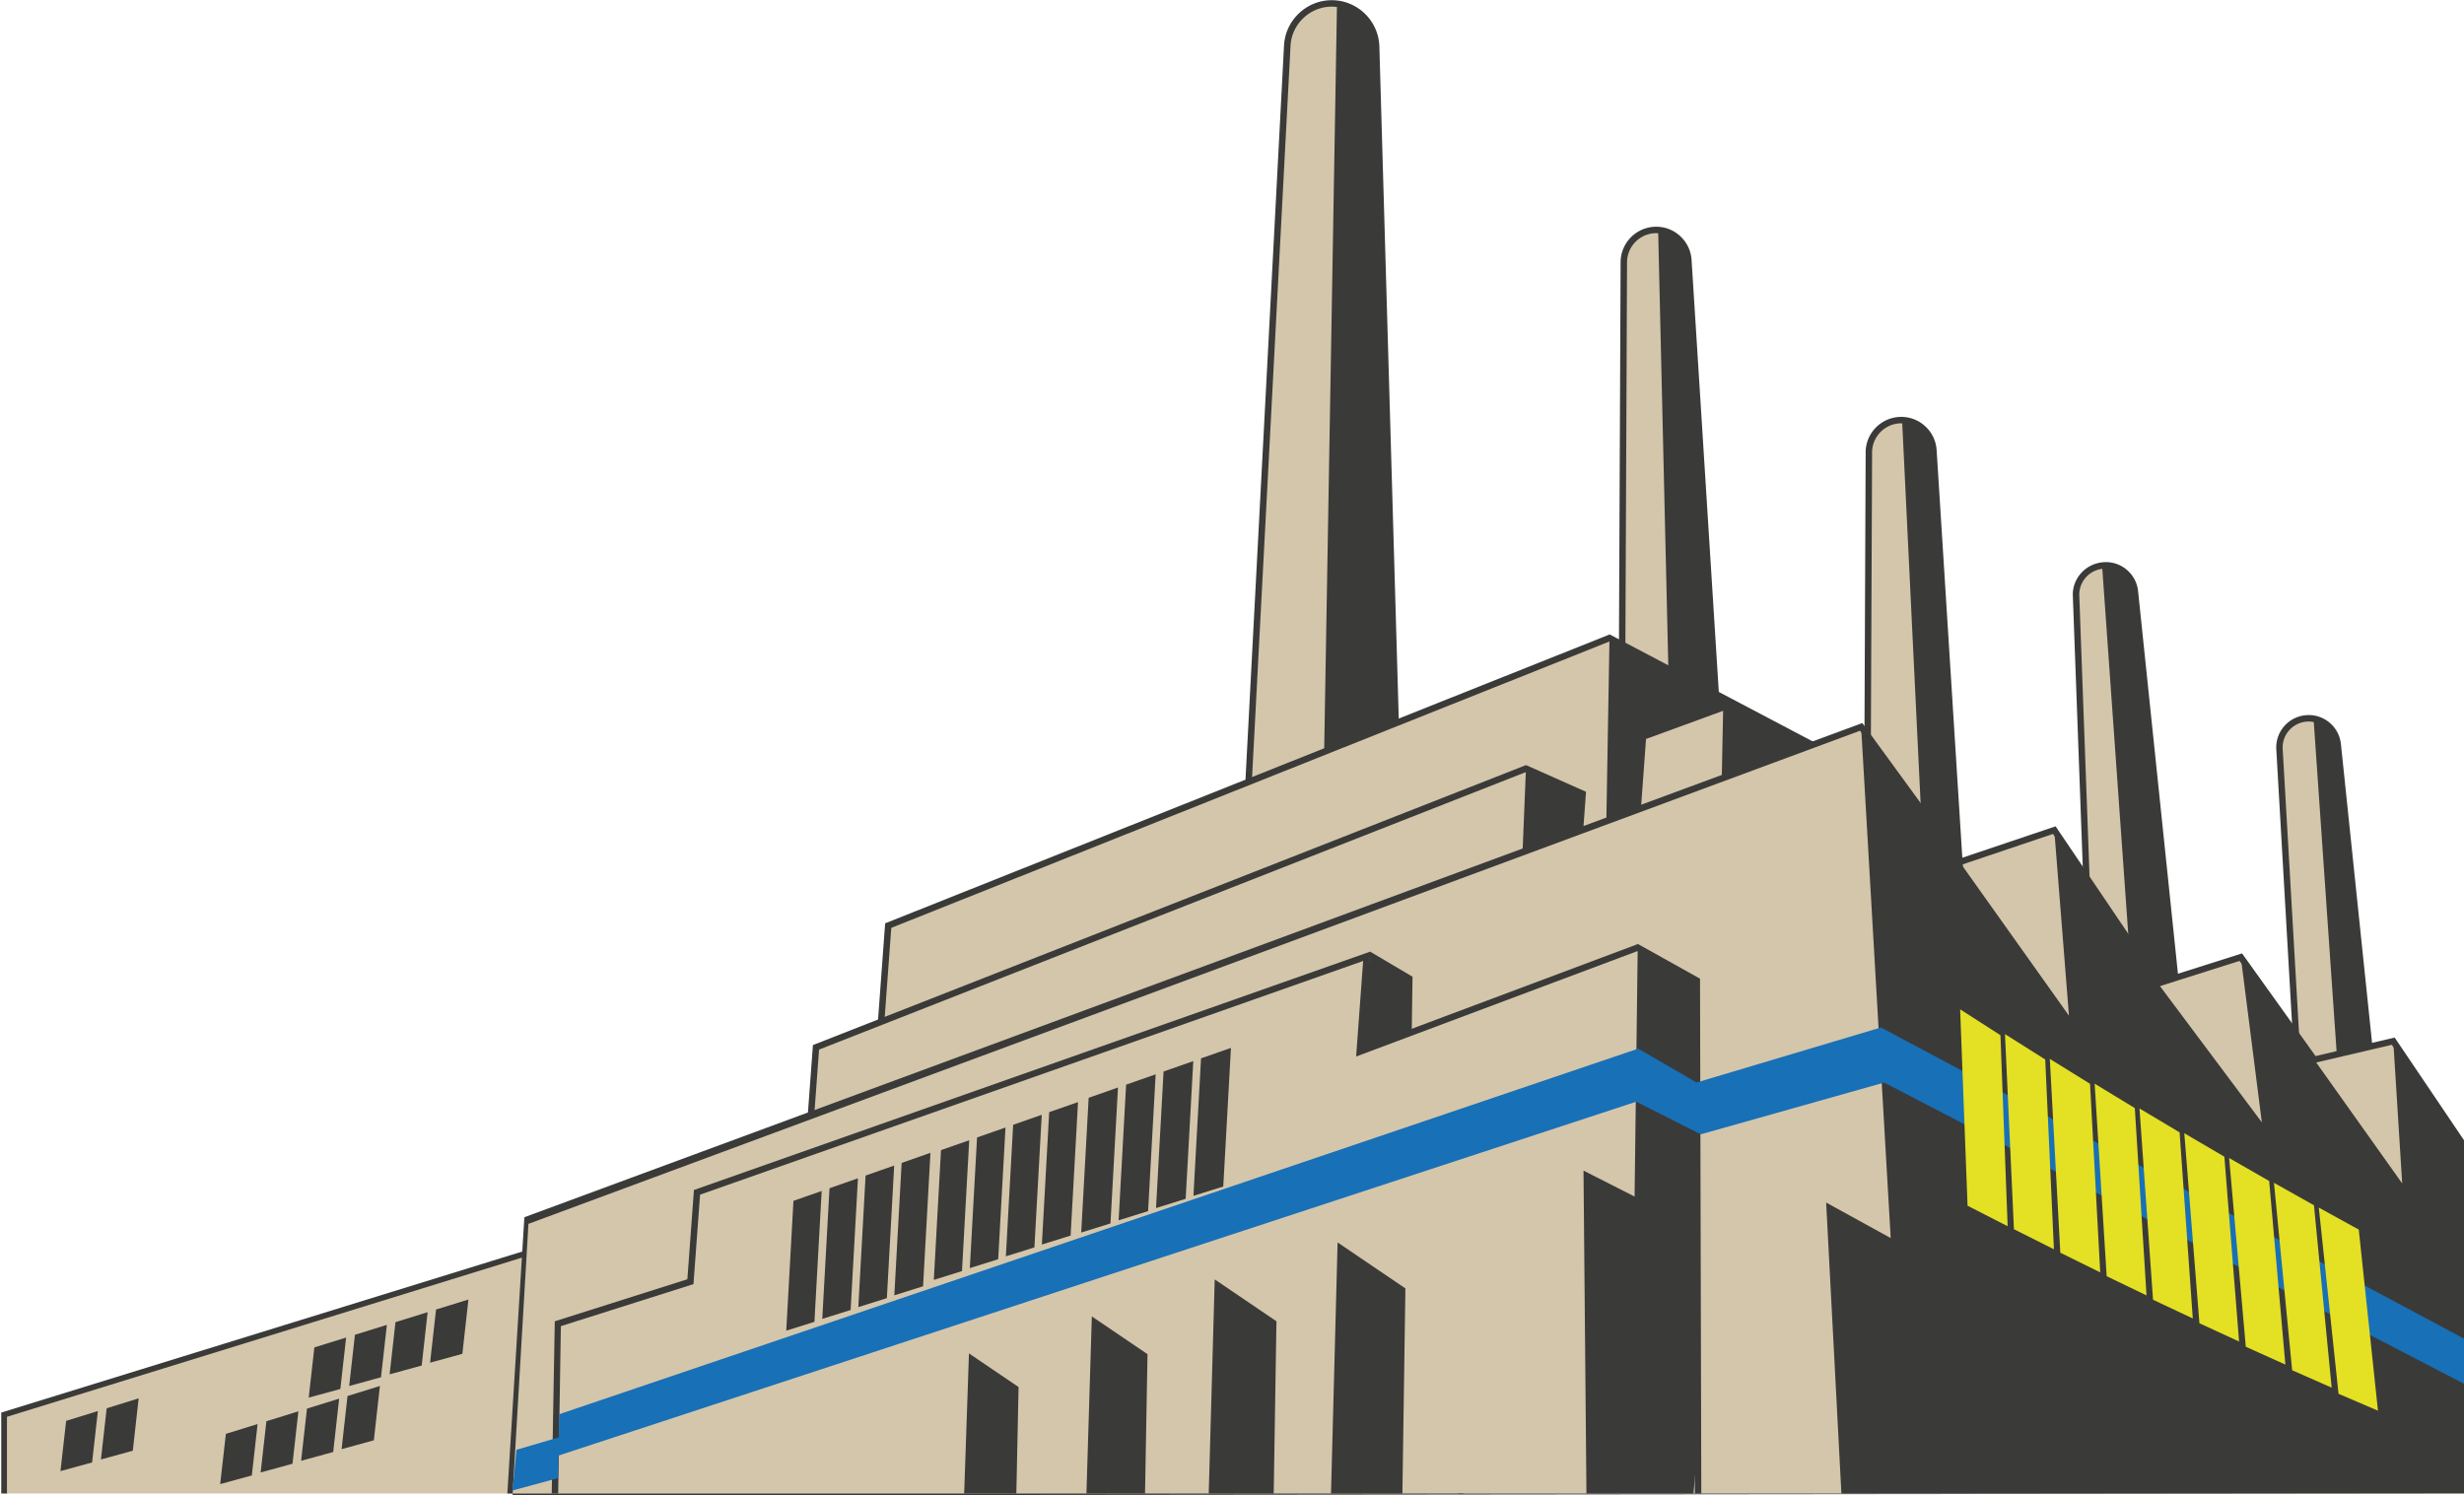 <svg width="1290" height="783" fill="none" xmlns="http://www.w3.org/2000/svg"><path d="M764.833 782.014V504.989L267.727 658.627l-109.259 33.78L2.153 740.721v41.273" fill="#D4C6AB"/><path d="M764.833 782.014V504.989L267.727 658.627l-109.259 33.78L2.153 740.721v41.273" stroke="#3A3A39" stroke-width="3" stroke-miterlimit="10"/><path d="M245.244 680.417l-3.175 28.437-16.902 4.634 3.116-27.825 16.961-5.246zM223.885 687.043l-3.116 27.943-16.783 4.595 3.057-27.312 16.842-5.226zM202.546 693.689l-3.076 27.43-16.665 4.575 3.017-26.819 16.724-5.186zM181.207 700.334l-3.017 26.918-16.567 4.536 2.959-26.307 16.625-5.147zM198.898 725.694l-3.176 28.436-16.881 4.634 3.096-27.824 16.961-5.246zM177.559 732.32l-3.116 27.943-16.803 4.595 3.076-27.312 16.843-5.226zM156.22 738.966l-3.077 27.43-16.685 4.575 3.018-26.819 16.744-5.186zM134.861 745.611l-3.017 26.918-16.567 4.535 2.978-26.306 16.606-5.147zM72.6 732.162l-3.077 27.43-16.685 4.575 3.018-26.799 16.743-5.206zM51.24 738.808l-3.017 26.917-16.566 4.536 2.978-26.307 16.606-5.146z" fill="#3A3A39"/><path d="M276.148 638.532l148.446-54.841 2.603-35.318s29.997-11.773 31.279-12.286c1.301-.513 3.056-4.259 3.056-4.259l3.471-47.19 188.541-75.192 20.392-385.602c.631-12.128 10.472-21.712 22.601-22.047 12.839-.355 23.548 9.761 23.903 22.6l10.196 354.286 111.96-44.646 7.554 4.418-.907-.907.867-200.295c.04-8.874 6.943-16.23 15.817-16.801 9.329-.612 17.375 6.468 17.967 15.795l15.146 230.801 20.609 12.049 16.133 15.737 38.576-14.238 4.122 5.66-.612-.967.631-148.49c.04-8.874 6.942-16.23 15.817-16.802 9.324-.611 17.374 6.469 17.964 15.796l13.57 215.439.06.079 49.54-16.702 17.49 25.872-6.01-148.609c-.3-8.026 5.66-14.908 13.65-15.776l.29-.039c8.42-.907 16 5.206 16.87 13.626l21.08 202.287 34.29-10.866 28.9 40.347-8.52-149.201c-.48-8.144 5.52-15.204 13.62-16.091 8.43-.907 16 5.206 16.87 13.626l16.48 158.233 12.49-2.919 39.74 58.844 1.73 177.972H267.51l8.638-143.383z" fill="#D4C6AB"/><path d="M274.471 638.335l.119-1.025 699.216-258.291 1.203-.434 51.591 70.775 49.58-16.703 54.28 80.279 43.34-13.744 38.48 53.756 41.42-9.683 40.72 60.304 1.56 178.425H265.616l8.855-143.659zm1016.499-33.879l-38.75-57.404-41.36 9.662-38.36-53.598-43.42 13.764-54.26-80.24-49.48 16.683-51.554-70.715L276.661 640.8l-8.323 142.22 1024.502-1.046-1.87-177.518z" fill="#3A3A39"/><path d="M459.659 534.352l3.372.257 3.59-48.787 375.916-149.911 105.532 55.61 1.577-2.997-106.911-56.34-.73.296-378.599 150.975-3.747 50.897z" fill="#3A3A39"/><path d="M422.917 583.573l3.373.237 2.524-34.254 370.04-145.296 27.945 12.424-1.321 18.181 3.372.237 1.499-20.528-31.417-13.982-.65.257L425.599 547.19l-2.682 36.383zM947.812 389.47l-1.341 1.44-45.064 16.643.71-35.377-40.351 14.75-2.662 36.265-18.125 6.685 1.657-95.838 105.176 55.432z" fill="#3A3A39"/><path d="M798.893 402.426l-1.775 43.66 27.394-10.136 2.721-1.992 1.341-18.32-29.681-13.212zM887.325 781.974h3.373l-.671-269.55-32.481-18.143-.73.276-143.082 53.619 3.688-49.931-354.124 124.827-3.431 46.736-69.421 22.007-1.597 90.159h3.372l1.42-87.615 69.421-22.007 3.451-46.835 347.143-122.362-3.669 50.029 147.282-55.195 29.386 16.407.67 267.578zM1252.97 545.158l4.67 74.482-46.07-64.819-38.42-53.677 11.01 86.511-54.39-72.747-54.28-80.26 7.69 97.16-57.23-80.477-51.573-70.735 15.482 267.638-33.803-18.576 7.987 152.316h330.377l-1.71-177.971-39.74-58.845z" fill="#3A3A39"/><path d="M857.407 496.135l-1.636 130.368-26.743-13.587 1.538 169.058h56.03l2.406-26.129-.671-242.436-30.924-17.274zM735.783 674.599l-35.499-24.078-3.451 131.453h37.373l1.577-107.375zM668.276 691.815l-32.324-21.929-3.136 112.088h34.02l1.44-90.159zM600.768 709.03l-29.149-19.759-2.82 92.703h30.668l1.301-72.944zM533.261 726.246l-25.974-17.61-2.505 73.338h27.315l1.164-55.728zM717.344 498.285l22.167 13.113-.414 29.067-27.236 10.215 5.483-52.395zM644.452 548.668l-4.023 72.589-15.62 4.871 3.984-71.977 15.659-5.483zM624.73 555.59l-3.984 72.096-15.521 4.851 3.945-71.504 15.56-5.443zM605.028 562.512l-3.964 71.622-15.422 4.812 3.924-71.031 15.462-5.403zM585.306 569.414l-3.924 71.149-15.324 4.792 3.905-70.557 15.343-5.384zM487.131 603.608l-3.865 69.887-15.048 4.713 3.826-69.315 15.087-5.285zM468.139 610.273l-3.826 69.434-14.949 4.674 3.806-68.862 14.969-5.246zM449.167 616.938l-3.826 68.961-14.851 4.654 3.787-68.409 14.89-5.206zM430.175 623.584l-3.787 68.507-14.752 4.634 3.767-67.955 14.772-5.186zM564.382 577.046l-3.866 69.887-15.048 4.693 3.826-69.315 15.088-5.265zM545.389 583.691l-3.826 69.434-14.949 4.674 3.807-68.862 14.968-5.246zM526.417 590.357l-3.826 68.96-14.85 4.654 3.786-68.408 14.89-5.206zM507.425 597.022l-3.787 68.507-14.751 4.614 3.766-67.954 14.772-5.167zM652.005 409.308l3.373.178 20.274-385.543c.591-11.162 9.801-20.134 20.964-20.45 11.872-.315 21.832 9.072 22.167 20.963l10.216 354.287 3.373-.099-10.216-354.287c-.395-13.745-11.912-24.65-25.658-24.236C683.58.476 672.93 10.87 672.24 23.765l-20.235 385.543zM896.555 363.519l3.373-.217-14.318-227.153c-.316-4.97-2.544-9.505-6.272-12.798a18.367 18.367 0 00-13.49-4.595c-9.703.631-17.355 8.736-17.394 18.477l-.868 200.295 3.373.02.867-200.295c.04-7.967 6.292-14.593 14.22-15.125 4.062-.256 7.967 1.065 11.024 3.766 3.057 2.682 4.871 6.409 5.128 10.472l14.357 227.153zM1024.85 463.064l3.37-.216-14.32-227.154c-.32-4.969-2.54-9.505-6.27-12.778a18.407 18.407 0 00-13.491-4.595c-9.704.631-17.356 8.736-17.395 18.478l-.631 148.49 3.372.02.631-148.491c.04-7.966 6.292-14.592 14.22-15.125 4.062-.276 7.984 1.065 11.044 3.767 3.06 2.682 4.87 6.409 5.13 10.471l14.34 227.133zM1137.08 512.227l3.37-.355-21.08-202.326a16.882 16.882 0 00-6.21-11.458c-3.55-2.859-7.99-4.16-12.5-3.667-9.12.986-15.78 8.676-15.45 17.55l5.49 149.93 3.37-.118-5.48-149.93c-.26-7.099 5.06-13.252 12.13-14.021 3.92-.414 7.47.611 10.31 2.919a13.49 13.49 0 014.99 9.169l21.06 202.307zM1238.71 548.255l3.35-.355-16.49-158.272a16.88 16.88 0 00-6.21-11.457 16.853 16.853 0 00-12.5-3.668c-9.02.986-15.66 8.815-15.13 17.866l8.56 149.122 3.37-.197-8.58-149.122c-.41-7.237 4.91-13.528 12.13-14.297 3.63-.394 7.18.651 10.02 2.938 2.84 2.288 4.62 5.542 4.99 9.17l16.49 158.272z" fill="#3A3A39"/><path d="M1223.9 389.825l16.29 156.419-1.17 2.169-15.62 3.648-12.16-175.724c0-.02 11.12-1.361 12.66 13.488zM1100.52 296.136l14.22 200.137 15.01 18.616 6.96-2.209s2.25 1.341 1.61-4.772c-.63-6.113-20.64-198.185-20.64-198.185s.33-15.046-17.16-13.587zM995.815 219.958l10.645 220.054 17.26 11.162 1.72-5.719-14.22-214.394c0-.02-3.73-12.601-15.405-11.103zM868.097 120.452l5.502 236.067 22.384 10.688 2.485-6.882-14.535-224.058s-2.879-15.223-15.836-15.815zM699.969 1.975l-6.725 391.637 36.544-14.573s1.459-.355.828-2.919c-.631-2.564-6.646-230.841-6.646-230.841l-3.491-120.902c0 .02-1.676-21.002-20.51-22.402z" fill="#3A3A39"/><path d="M270.389 759.099l22.148-6.507.197-12.108 564.93-191.421 30.549 17.728 96.558-28.811 308.089 164.425 1.03 24.156-307.443-159.73-96.025 27.095-33.783-17.078-564.26 185.288-.197 11.812-23.824 6.449 2.031-21.298z" fill="#1870B7"/><path d="M1047.31 542.023l3.77 100.019-20.99-10.747-3.88-102.819 21.1 13.547zM1070.76 554.742l4.55 99.369-20.94-10.511-4.68-102.149 21.07 13.291zM1094.21 567.462l5.34 98.737-20.9-10.293-5.49-101.479 21.05 13.035zM1117.66 580.181l6.13 98.087-20.87-10.057-6.29-100.808 21.03 12.778zM1141.11 592.901l6.9 97.435-20.81-9.8-7.1-100.158 21.01 12.523zM1164.55 605.64l7.7 96.765-20.77-9.564-7.91-99.487 20.98 12.286zM1188 618.359l8.48 96.134-20.72-9.347-8.72-98.816 20.96 12.029zM1211.45 631.078l9.27 95.484-20.69-9.111-9.52-98.146 20.94 11.773zM1234.9 643.798l10.06 94.833-20.65-8.855-10.33-97.495 20.92 11.517z" fill="#E4E024"/></svg>